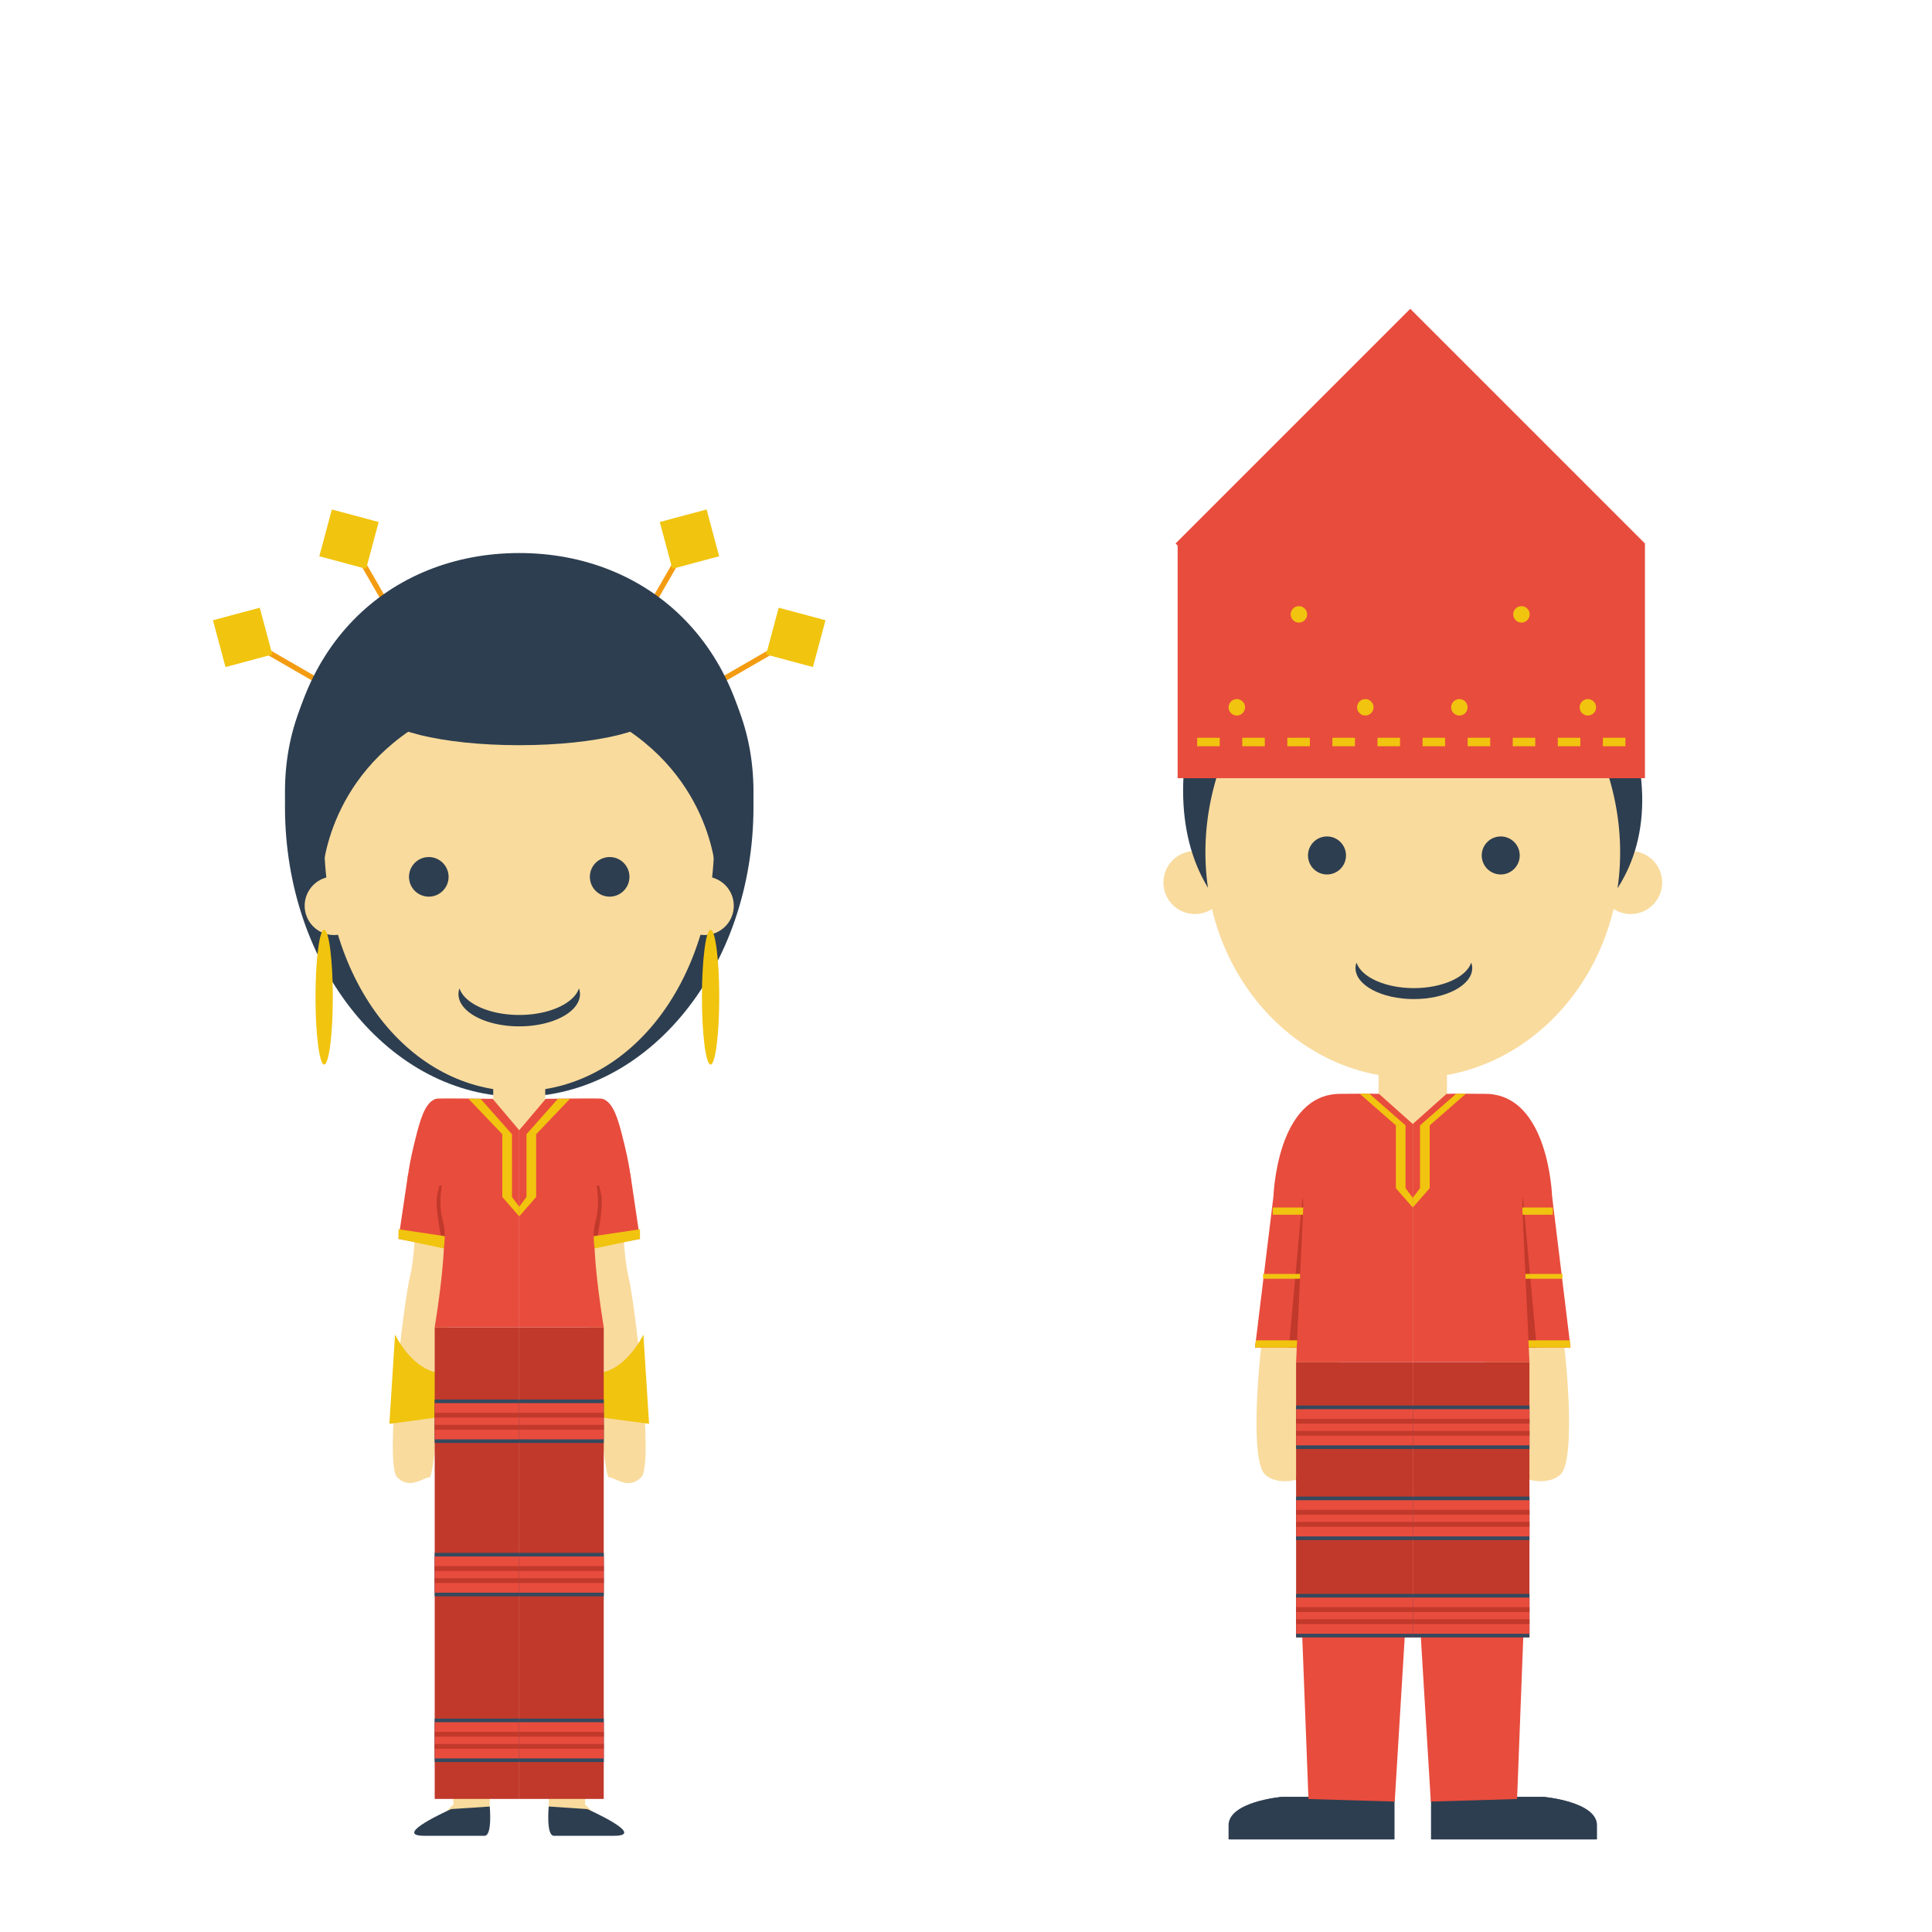 <svg height="800" width="800" xmlns="http://www.w3.org/2000/svg"><g fill="none" fill-rule="evenodd"><path d="M570.84 461.88h28.32v-23.797h-28.32z" fill="#f9db9d"/><g fill="#f9db9d"><path d="M585 465.422c7.82 0 14.16-1.586 14.16-3.542s-6.34-3.542-14.16-3.542-14.16 1.586-14.16 3.542 6.34 3.542 14.16 3.542m90.217-86.939c7.204 0 13.043-5.84 13.043-13.043 0-7.204-5.839-13.044-13.043-13.044s-13.043 5.84-13.043 13.044c0 7.203 5.839 13.043 13.043 13.043m-180.434 0c7.204 0 13.043-5.84 13.043-13.043 0-7.204-5.839-13.044-13.043-13.044s-13.043 5.84-13.043 13.044c0 7.203 5.839 13.043 13.043 13.043"/></g><path d="M585 405.678c52.827 0 108.457-29.678 92.108-97.304-8.906-36.84-39.281-76.24-92.108-76.24s-91.07 60.74-93.526 76.24C480.126 380 532.173 405.678 585 405.678" fill="#2d3e50"/><path d="M585 446.418c47.424 0 85.869-41.851 85.869-93.478 0-51.626-38.445-100-85.869-100s-85.869 48.374-85.869 100c0 51.627 38.445 93.478 85.869 93.478" fill="#f9db9d"/><path d="M549.477 362.099c4.346 0 7.869-3.525 7.869-7.873s-3.523-7.873-7.87-7.873-7.868 3.525-7.868 7.873 3.523 7.873 7.869 7.873m71.942 0c4.346 0 7.869-3.525 7.869-7.873s-3.523-7.873-7.87-7.873-7.868 3.525-7.868 7.873 3.523 7.873 7.869 7.873m-59.74 36.482c-.248.737-.4 1.492-.4 2.267 0 7.095 10.821 12.846 24.168 12.846 13.348 0 24.17-5.75 24.17-12.846 0-.775-.153-1.53-.4-2.267-2.018 6.012-11.88 10.58-23.77 10.58-11.889 0-21.75-4.568-23.769-10.58" fill="#2d3e50"/><path d="M583.952 127.864l-97.183 97.183 97.183 97.183 97.183-97.183z" fill="#e84c3d"/><path d="M487.635 322.23h193.5v-97.183h-193.5z" fill="#e84c3d"/><g fill="#f1c40f"><path d="M645.052 309h9.333v-3.5h-9.333zm18.667 0h9.333v-3.5h-9.333zm-37.333 0h9.333v-3.5h-9.333zm-18.667 0h9.333v-3.5h-9.333zm-37.333 0h9.333v-3.5h-9.333zm18.666 0h9.333v-3.5h-9.333zm-37.333 0h9.333v-3.5h-9.333zm-18.667 0h9.333v-3.5h-9.333zm-37.333 0h9.333v-3.5h-9.333zm18.667 0h9.333v-3.5h-9.333z"/></g><g fill="#f1c40f"><path d="M512.146 296.28a3.396 3.396 0 1 0 0-6.792 3.396 3.396 0 0 0 0 6.792m53.208 0a3.396 3.396 0 1 0 0-6.792 3.396 3.396 0 0 0 0 6.792m-27.504-38.49a3.396 3.396 0 1 0 0-6.793 3.396 3.396 0 0 0 0 6.793m66.45 38.49a3.396 3.396 0 1 0 0-6.792 3.396 3.396 0 0 0 0 6.792m53.207 0a3.396 3.396 0 1 0 0-6.792 3.396 3.396 0 0 0 0 6.792m-27.503-38.49a3.396 3.396 0 1 0 0-6.793 3.396 3.396 0 0 0 0 6.793"/></g><path d="M639.748 480.019s4.348 56.521 6.522 67.391 6.52 56.522 0 63.043c-6.522 6.522-26.087 2.174-28.261-15.217s-6.522-78.261-6.522-78.261v-36.956z" fill="#f9db9d"/><path d="M642.697 495.384L650.324 558h-24.881l-4.377-62.616z" fill="#e84c3d"/><path d="M630.6 495.384L636.306 558h-11z" fill="#c1392b"/><path d="M650 555l.323 3H631.25v-3zm-21.75-25.5H647v-2h-18.75zm-3-26.5H643v-3h-17.75z" fill="#f1c40f"/><path d="M639.392 744.059s21.886 1.953 21.886 11.717v5.858h-68.346v-17.575z" fill="#2d3e50"/><path d="M639.017 744.059s21.886 1.953 21.886 11.717v5.858h-68.346v-17.575z" fill="#2d3e50"/><g fill="#e84c3d"><path d="M592.472 746L585 623s9.228-13.495 2.714-13.495v-25.621l45.6 27.116-5.12 133.932zM599 452.939c2.489-.136 12.871 0 15.953 0 26.541 0 27.744 42.678 27.744 42.678h-12.543l3.16 68.383H585v-98.578"/></g><path d="M585 678h48.314V564H585z" fill="#c1392b"/><path d="M585 600h48.314v-18H585z" fill="#34495e"/><path d="M585 598.5h48.314v-15H585z" fill="#e84c3d"/><path d="M585 594.5h48.314v-2H585zm0-5h48.314v-2H585z" fill="#c1392b"/><path d="M585 637.709h48.314v-18H585z" fill="#34495e"/><path d="M585 636.209h48.314v-15H585z" fill="#e84c3d"/><path d="M585 632.209h48.314v-2H585zm0-5h48.314v-2H585z" fill="#c1392b"/><path d="M585 678h48.314v-18H585z" fill="#34495e"/><path d="M585 676.5h48.314v-15H585z" fill="#e84c3d"/><path d="M585 672.5h48.314v-2H585zm0-5h48.314v-2H585z" fill="#c1392b"/><path d="M603 452.879l-15 13.12v26l-3 4v4l7-8v-26l15-13.12z" fill="#f1c40f"/><path d="M530.252 480.019s-4.348 56.521-6.522 67.391-6.52 56.522 0 63.043c6.522 6.522 26.087 2.174 28.261-15.217s6.522-78.261 6.522-78.261v-36.956z" fill="#f9db9d"/><path d="M527.303 495.384L519.676 558h24.881l4.377-62.616z" fill="#e84c3d"/><path d="M539.4 495.384L533.694 558h11z" fill="#c1392b"/><path d="M520 555l-.323 3h19.073v-3zm3-25.5h18.75v-2H523zm4-26.5h17.75v-3H527z" fill="#f1c40f"/><path d="M530.608 744.059s-21.886 1.953-21.886 11.717v5.858h68.346v-17.575z" fill="#2d3e50"/><path d="M530.983 744.059s-21.886 1.953-21.886 11.717v5.858h68.346v-17.575z" fill="#2d3e50"/><g fill="#e84c3d"><path d="M577.528 746L585 623s-9.228-13.495-2.714-13.495v-25.621L536.686 611l5.12 133.932zM571 452.939c-2.489-.136-12.871 0-15.953 0-26.541 0-27.744 42.678-27.744 42.678h12.543L536.686 564H585v-98.578"/></g><path d="M536.686 678H585V564h-48.314z" fill="#c1392b"/><path d="M536.686 600H585v-18h-48.314z" fill="#34495e"/><path d="M536.686 598.5H585v-15h-48.314z" fill="#e84c3d"/><path d="M536.686 594.5H585v-2h-48.314zm0-5H585v-2h-48.314z" fill="#c1392b"/><path d="M536.686 637.709H585v-18h-48.314z" fill="#34495e"/><path d="M536.686 636.209H585v-15h-48.314z" fill="#e84c3d"/><path d="M536.686 632.209H585v-2h-48.314zm0-5H585v-2h-48.314z" fill="#c1392b"/><path d="M536.686 678H585v-18h-48.314z" fill="#34495e"/><path d="M536.686 676.5H585v-15h-48.314z" fill="#e84c3d"/><path d="M536.686 672.5H585v-2h-48.314zm0-5H585v-2h-48.314z" fill="#c1392b"/><path d="M567 452.879l15 13.12v26l3 4v4l-7-8v-26l-15-13.12z" fill="#f1c40f"/><path d="M200.5 481.244h29V457h-29z" fill="#f9db9d"/><path d="M320.527 270.406l-23.274 13.438-1.109-1.92 23.274-13.438z" fill="#f39c11"/><path d="M341.817 256.834l-5.193 19.379-19.379-5.192 5.193-19.38z" fill="#f1c40f"/><path d="M280.936 233.358l-13.438 23.275-1.92-1.109 13.438-23.275z" fill="#f39c11"/><path d="M292.588 210.96l5.193 19.378-19.38 5.193-5.192-19.379z" fill="#f1c40f"/><path d="M109.473 270.406l23.274 13.438 1.109-1.92-23.274-13.438z" fill="#f39c11"/><path d="M88.183 256.834l5.193 19.379 19.379-5.192-5.193-19.38z" fill="#f1c40f"/><path d="M149.064 233.358l13.438 23.275 1.92-1.109-13.438-23.275z" fill="#f39c11"/><path d="M137.412 210.96l-5.193 19.378 19.38 5.193 5.192-19.379z" fill="#f1c40f"/><path d="M215 454.153c53.572 0 97-53.758 97-120.071S268.571 229 215 229c-53.572 0-97 38.769-97 105.082s43.428 120.07 97 120.07" fill="#2d3e50"/><path d="M215 400c53.572 0 97-16.288 97-72.08S268.571 237 215 237c-53.572 0-97 35.128-97 90.92S161.428 400 215 400" fill="#2d3e50"/><g fill="#f9db9d"><path d="M138.266 387.185c6.69 0 12.116-5.427 12.116-12.122s-5.425-12.123-12.116-12.123-12.116 5.428-12.116 12.123 5.425 12.122 12.116 12.122m153.468 0c6.691 0 12.116-5.427 12.116-12.122s-5.425-12.123-12.116-12.123-12.116 5.428-12.116 12.123 5.425 12.122 12.116 12.122"/></g><path d="M204.23 463.202h21.539v-18.099H204.23z" fill="#f9db9d"/><path d="M215 451.838c44.61 0 80.773-43.846 80.773-104.922S259.61 255 215 255s-80.773 30.84-80.773 91.916S170.39 451.838 215 451.838" fill="#f9db9d"/><g fill="#2d3e50"><path d="M177.556 371.281a8.193 8.193 0 0 0 8.19-8.195c0-4.527-3.666-8.196-8.19-8.196s-8.191 3.67-8.191 8.196a8.193 8.193 0 0 0 8.19 8.195m74.89 0a8.193 8.193 0 0 0 8.191-8.195c0-4.527-3.667-8.196-8.19-8.196s-8.192 3.67-8.192 8.196a8.193 8.193 0 0 0 8.191 8.195m-62.188 37.977c-.257.767-.415 1.553-.415 2.36 0 7.385 11.264 13.372 25.158 13.372 13.895 0 25.158-5.987 25.158-13.372 0-.807-.157-1.593-.415-2.36-2.1 6.258-12.366 11.013-24.743 11.013s-22.643-4.755-24.743-11.013"/><path d="M214.993 250c-69.468 2.459-88.202 52.625-81.594 113.451 0 0 .531-41.623 43.907-65.582 0 0 9.68-6.231 37.687-7.05s37.687 7.05 37.687 7.05c43.376 23.959 43.907 65.582 43.907 65.582 6.608-60.826-12.126-110.992-81.594-113.451"/><path d="M215 308.567c32.063 0 58.055-6.43 58.055-14.363 0-7.932-25.992-14.363-58.055-14.363s-58.055 6.431-58.055 14.363c0 7.933 25.992 14.363 58.055 14.363"/></g><path d="M294.242 440.815c1.98 0 3.586-12.495 3.586-27.908 0-15.412-1.606-27.907-3.586-27.907s-3.586 12.495-3.586 27.907c0 15.413 1.606 27.908 3.586 27.908m-160.015 0c1.98 0 3.586-12.495 3.586-27.908 0-15.412-1.606-27.907-3.586-27.907s-3.586 12.495-3.586 27.907c0 15.413 1.606 27.908 3.586 27.908" fill="#f1c40f"/><path d="M172.537 487.795s0 29.633-2.692 40.408c-2.693 10.776-10.77 78.122-5.385 83.51s10.77 0 13.462 0 13.462-123.918 13.462-123.918z" fill="#f9db9d"/><path d="M163.583 552.582s7.5 16 20 16v18l-22.352 3z" fill="#f1c40f"/><path d="M169 486l-4 27 22 4 1-28.859z" fill="#e84c3d"/><path d="M183 514s-3-14-2-19 3-12 3-12l-1 8s-.602 3-.602 7S185 510 185 510l-1 7z" fill="#c1392b"/><path d="M165 513v-4l20 3-1 5z" fill="#f1c40f"/><path d="M186.752 729.625l1.018 17.534-.018.003-3 3c-1 1 0 2 6 1 5.055-.843 10.094-2.477 11.562-2.973l.438-.027s.039-6.708.235-18.537z" fill="#f9db9d"/><path d="M186.83 749.1s-24.986 11.062-11.118 11.062h24.927c3.307 0 2.153-12.123 2.153-12.123z" fill="#2d3e50"/><path d="M204 455c-5.371 0-22.632-.364-23.501 0-3.562 1.174-5.656 5.628-7.823 13.937C168.75 484 168.75 489 168.75 489l14.25 2c-2 15 2 13 1 24-.395 1.474 0 9.654-4 34.654h35.001L215 468z" fill="#e84c3d"/><path d="M180 744.895h35.001v-195.24H180z" fill="#c1392b"/><path d="M180 597.502h35.001v-18H180z" fill="#34495e"/><path d="M180 596.002h35.001v-15H180z" fill="#e84c3d"/><path d="M180 592.002h35.001v-2H180zm0-5h35.001v-2H180z" fill="#c1392b"/><path d="M180 661h35.001v-18H180z" fill="#34495e"/><path d="M180 659.5h35.001v-15H180z" fill="#e84c3d"/><path d="M180 655.5h35.001v-2H180zm0-5h35.001v-2H180z" fill="#c1392b"/><path d="M180 729.625h35.001v-18H180z" fill="#34495e"/><path d="M180 728.125h35.001v-15H180z" fill="#e84c3d"/><path d="M180 724.125h35.001v-2H180zm0-5h35.001v-2H180z" fill="#c1392b"/><path d="M199 455l13 14.664v26l3 4v4l-7-8v-26L194 455z" fill="#f1c40f"/><g><path d="M257.464 487.795s0 29.633 2.692 40.408c2.693 10.776 10.77 78.122 5.385 83.51s-10.77 0-13.462 0-13.462-123.918-13.462-123.918z" fill="#f9db9d"/><path d="M266.418 552.582s-7.5 16-20 16v18l22.352 3z" fill="#f1c40f"/></g><path d="M261.001 486l4 27-22 4-1-28.859z" fill="#e84c3d"/><path d="M247.001 514s3-14 2-19-3-12-3-12l1 8s.602 3 .602 7-2.602 12-2.602 12l1 7z" fill="#c1392b"/><path d="M265.001 513v-4l-20 3 1 5z" fill="#f1c40f"/><g><path d="M243.249 729.625l-1.018 17.534.018.003 3 3c1 1 0 2-6 1-5.055-.843-10.094-2.477-11.562-2.973l-.438-.027s-.039-6.708-.235-18.537z" fill="#f9db9d"/><path d="M243.17 749.1s24.987 11.062 11.119 11.062h-24.927c-3.307 0-2.153-12.123-2.153-12.123z" fill="#2d3e50"/><path d="M226.001 455c5.371 0 22.632-.364 23.501 0 3.562 1.174 5.656 5.628 7.822 13.937C261.251 484 261.251 489 261.251 489l-14.25 2c2 15-2 13-1 24 .395 1.474 0 9.654 4 34.654H215l.001-81.654z" fill="#e84c3d"/></g><path d="M215 744.895h35.001v-195.24H215z" fill="#c1392b"/><path d="M215 597.502h35.001v-18H215z" fill="#34495e"/><path d="M215 596.002h35.001v-15H215z" fill="#e84c3d"/><path d="M215 592.002h35.001v-2H215zm0-5h35.001v-2H215z" fill="#c1392b"/><path d="M215 661h35.001v-18H215z" fill="#34495e"/><path d="M215 659.5h35.001v-15H215z" fill="#e84c3d"/><path d="M215 655.5h35.001v-2H215zm0-5h35.001v-2H215z" fill="#c1392b"/><path d="M215 729.625h35.001v-18H215z" fill="#34495e"/><path d="M215 728.125h35.001v-15H215z" fill="#e84c3d"/><path d="M215 724.125h35.001v-2H215zm0-5h35.001v-2H215z" fill="#c1392b"/><path d="M231.001 455l-13 14.664v26l-3 4v4l7-8v-26L236 455z" fill="#f1c40f"/></g></svg>